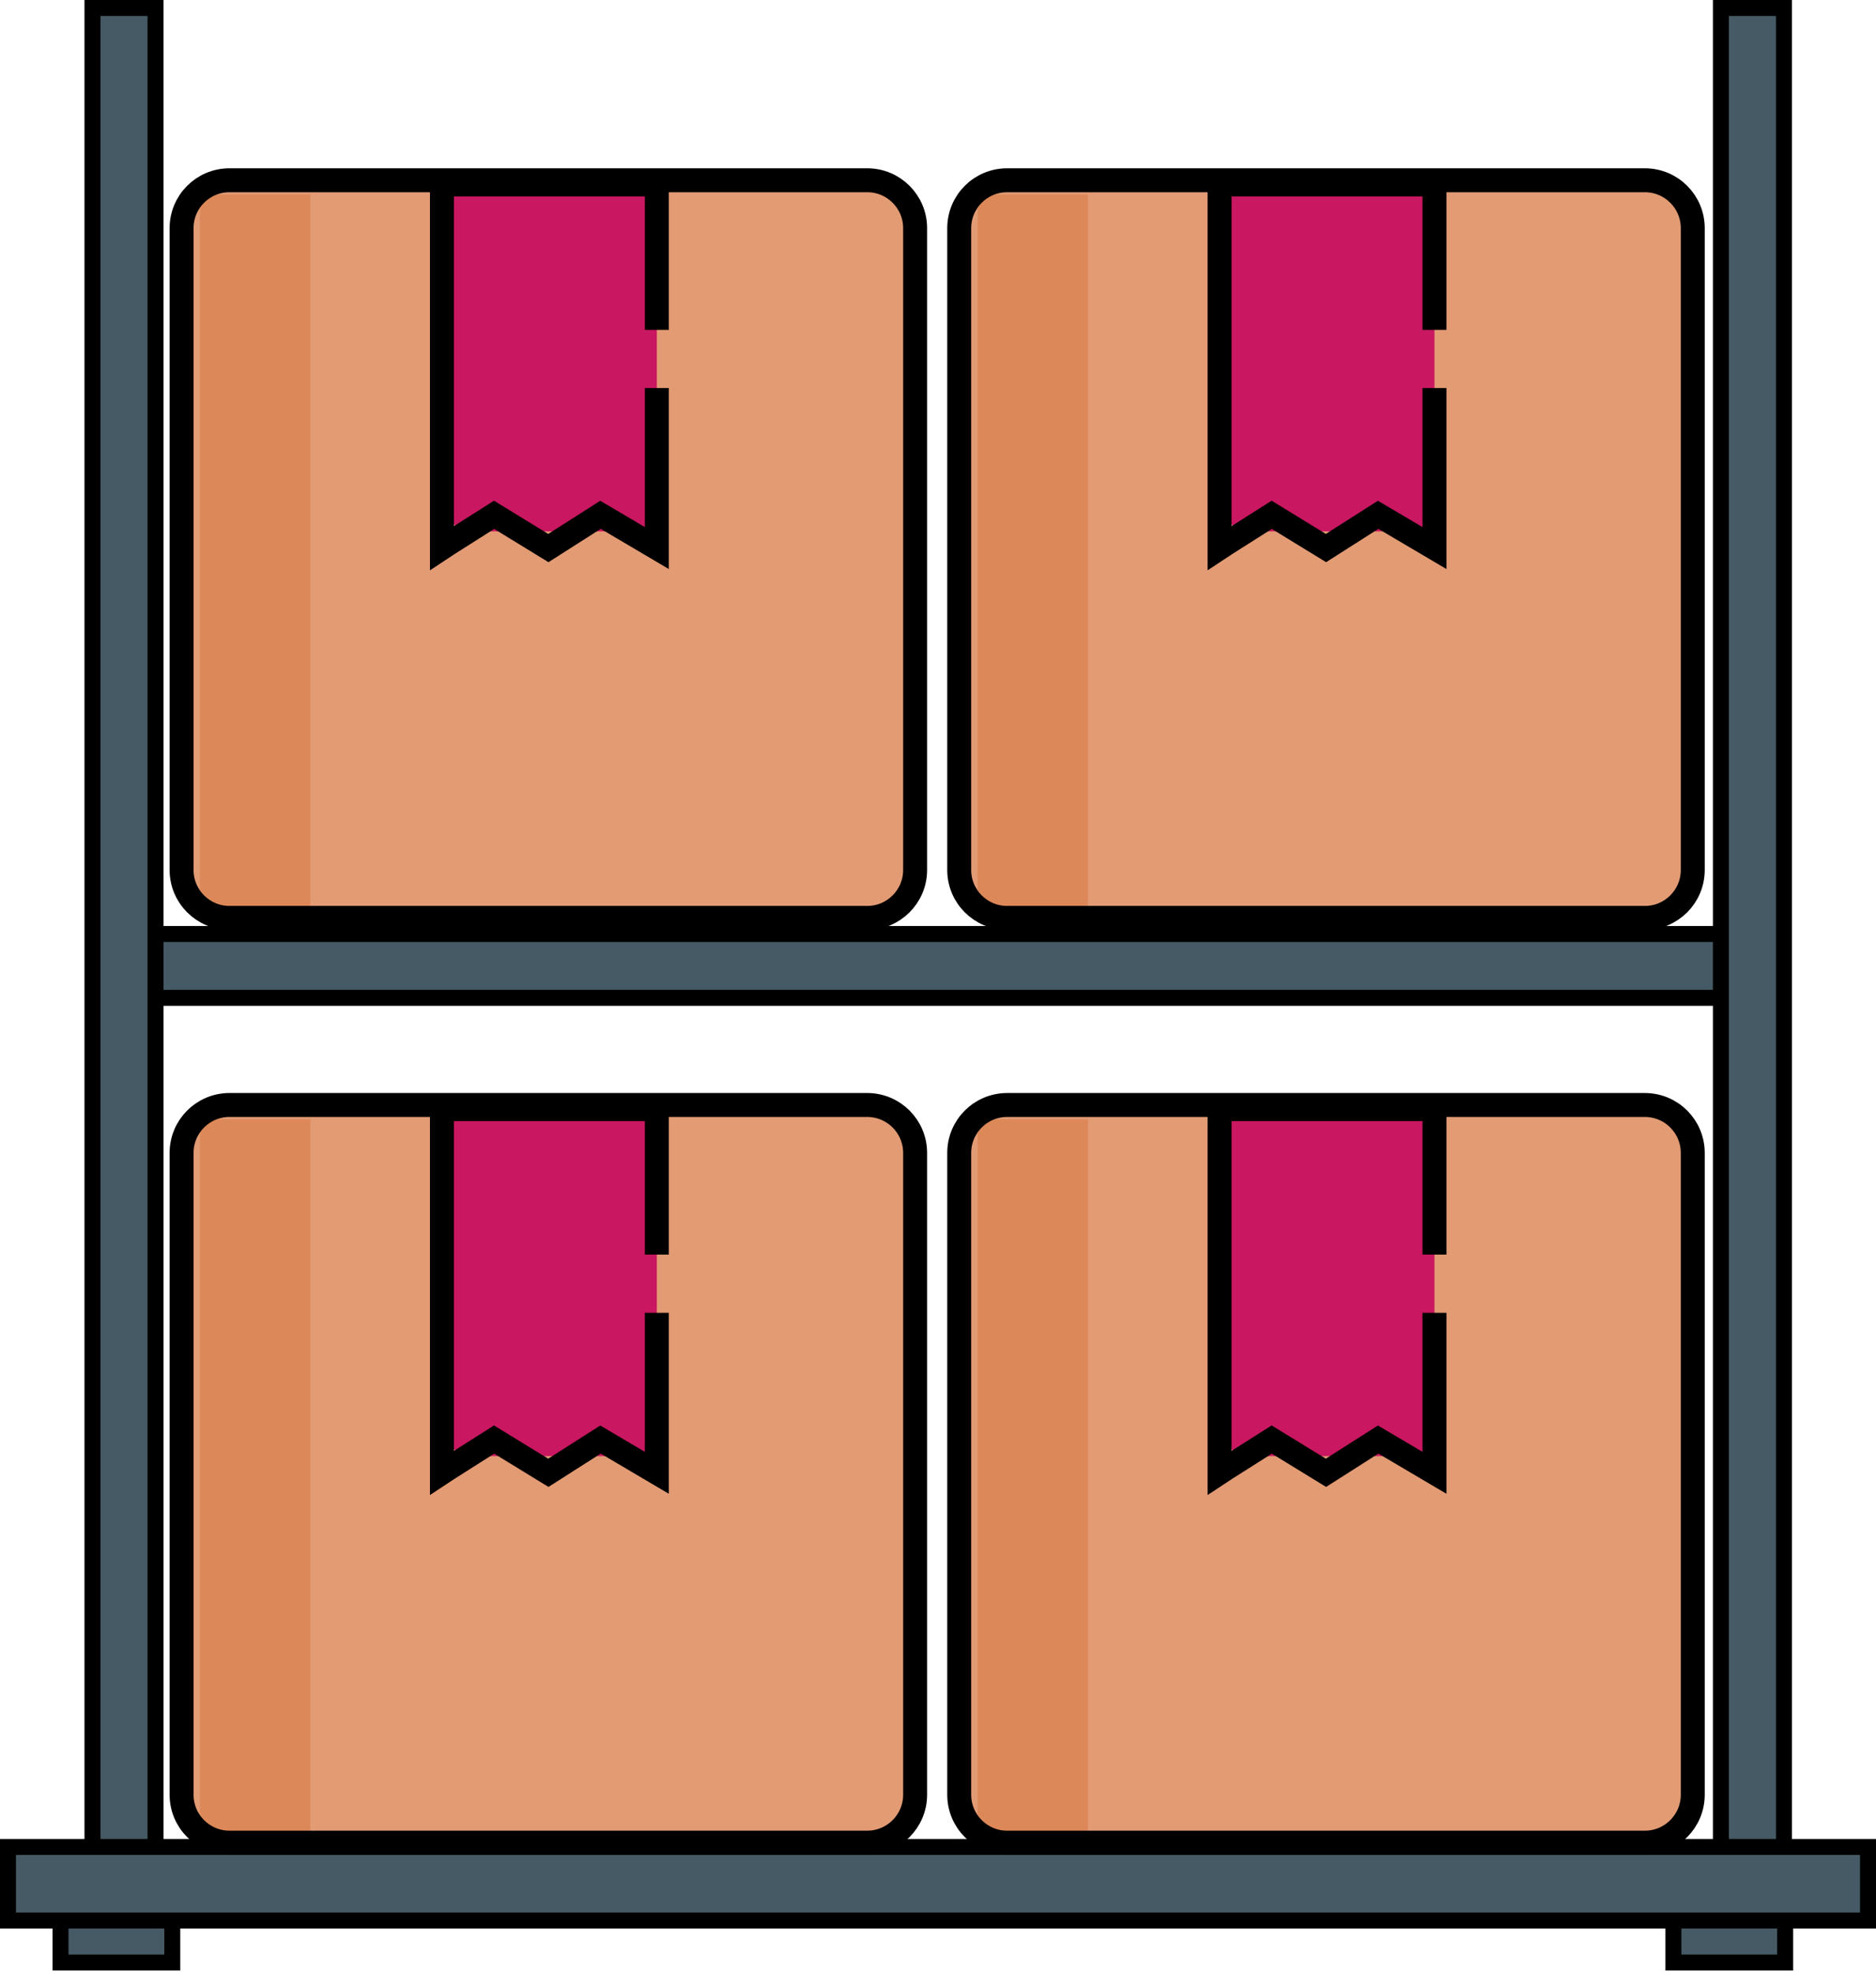<svg width="235" height="247" viewBox="0 0 235 247" fill="none" xmlns="http://www.w3.org/2000/svg">
<path d="M7.582 245.848V240.582H21.582V245.848H7.582Z" fill="#455A64" stroke="black" stroke-width="2"/>
<path d="M209.621 245.848V240.582H223.621V245.848H209.621Z" fill="#455A64" stroke="black" stroke-width="2"/>
<path d="M216 117H15V125H216V117Z" fill="#455A64" stroke="black" stroke-width="2"/>
<path d="M11.582 232.684V1H19.48V232.684H17.506H11.582Z" fill="#455A64" stroke="black" stroke-width="2"/>
<path d="M215.571 232.684V1H223.469V232.684H221.494H215.571Z" fill="#455A64" stroke="black" stroke-width="2"/>
<path d="M1 240.582V231.367H234V240.582H1Z" fill="#455A64" stroke="black" stroke-width="2"/>
<rect x="22.746" y="137.904" width="92.147" height="92.147" rx="6" fill="#E39B74"/>
<path d="M25.049 142.208C25.049 141.103 25.945 140.208 27.049 140.208H38.871V230.051H27.049C25.945 230.051 25.049 229.156 25.049 228.051V142.208Z" fill="#DD8858"/>
<path d="M22.746 224.828V144.422C22.746 141.109 25.432 138.422 28.746 138.422H108.634C111.947 138.422 114.634 141.109 114.634 144.422V224.828C114.634 228.142 111.947 230.828 108.634 230.828H28.746C25.432 230.828 22.746 228.142 22.746 224.828Z" stroke="black" stroke-width="3"/>
<rect x="55.878" y="139.445" width="26.401" height="42.967" rx="3" fill="#C91761"/>
<path d="M82.279 164.454V184.498L75.222 180.333L68.689 184.498L61.894 180.333L56.149 183.978L55.36 184.498V138.942H82.279V157.165" stroke="black" stroke-width="3"/>
<rect x="120.158" y="137.904" width="92.147" height="92.147" rx="6" fill="#E39B74"/>
<path d="M122.462 142.208C122.462 141.103 123.357 140.208 124.462 140.208H136.284V230.051H124.462C123.357 230.051 122.462 229.156 122.462 228.051V142.208Z" fill="#DD8858"/>
<path d="M120.158 224.829V144.423C120.158 141.109 122.844 138.423 126.158 138.423H206.046C209.36 138.423 212.046 141.109 212.046 144.423V224.829C212.046 228.142 209.36 230.829 206.046 230.829H126.158C122.844 230.829 120.158 228.142 120.158 224.829Z" stroke="black" stroke-width="3"/>
<rect x="153.29" y="139.445" width="26.401" height="42.967" rx="3" fill="#C91761"/>
<path d="M179.691 164.454V184.498L172.635 180.333L166.101 184.498L159.306 180.333L153.561 183.978L152.772 184.498V138.942H179.691V157.165" stroke="black" stroke-width="3"/>
<rect x="22.746" y="22.062" width="92.147" height="92.147" rx="6" fill="#E39B74"/>
<path d="M25.049 26.366C25.049 25.261 25.945 24.366 27.049 24.366H38.871V114.209H27.049C25.945 114.209 25.049 113.314 25.049 112.209V26.366Z" fill="#DD8858"/>
<path d="M22.746 108.985V28.58C22.746 25.266 25.432 22.58 28.746 22.58H108.634C111.947 22.58 114.634 25.266 114.634 28.58V108.985C114.634 112.299 111.947 114.985 108.634 114.985H28.746C25.432 114.985 22.746 112.299 22.746 108.985Z" stroke="black" stroke-width="3"/>
<rect x="55.878" y="23.602" width="26.401" height="42.967" rx="3" fill="#C91761"/>
<path d="M82.279 48.611V68.656L75.222 64.491L68.689 68.656L61.894 64.491L56.149 68.135L55.36 68.656V23.1H82.279V41.322" stroke="black" stroke-width="3"/>
<rect x="120.158" y="22.062" width="92.147" height="92.147" rx="6" fill="#E39B74"/>
<path d="M122.462 26.366C122.462 25.261 123.357 24.366 124.462 24.366H136.284V114.209H124.462C123.357 114.209 122.462 113.314 122.462 112.209V26.366Z" fill="#DD8858"/>
<path d="M120.158 108.986V28.581C120.158 25.267 122.844 22.581 126.158 22.581H206.046C209.36 22.581 212.046 25.267 212.046 28.581V108.986C212.046 112.3 209.36 114.986 206.046 114.986H126.158C122.844 114.986 120.158 112.3 120.158 108.986Z" stroke="black" stroke-width="3"/>
<rect x="153.29" y="23.602" width="26.401" height="42.967" rx="3" fill="#C91761"/>
<path d="M179.691 48.611V68.656L172.635 64.491L166.101 68.656L159.306 64.491L153.561 68.135L152.772 68.656V23.1H179.691V41.322" stroke="black" stroke-width="3"/>
</svg>
